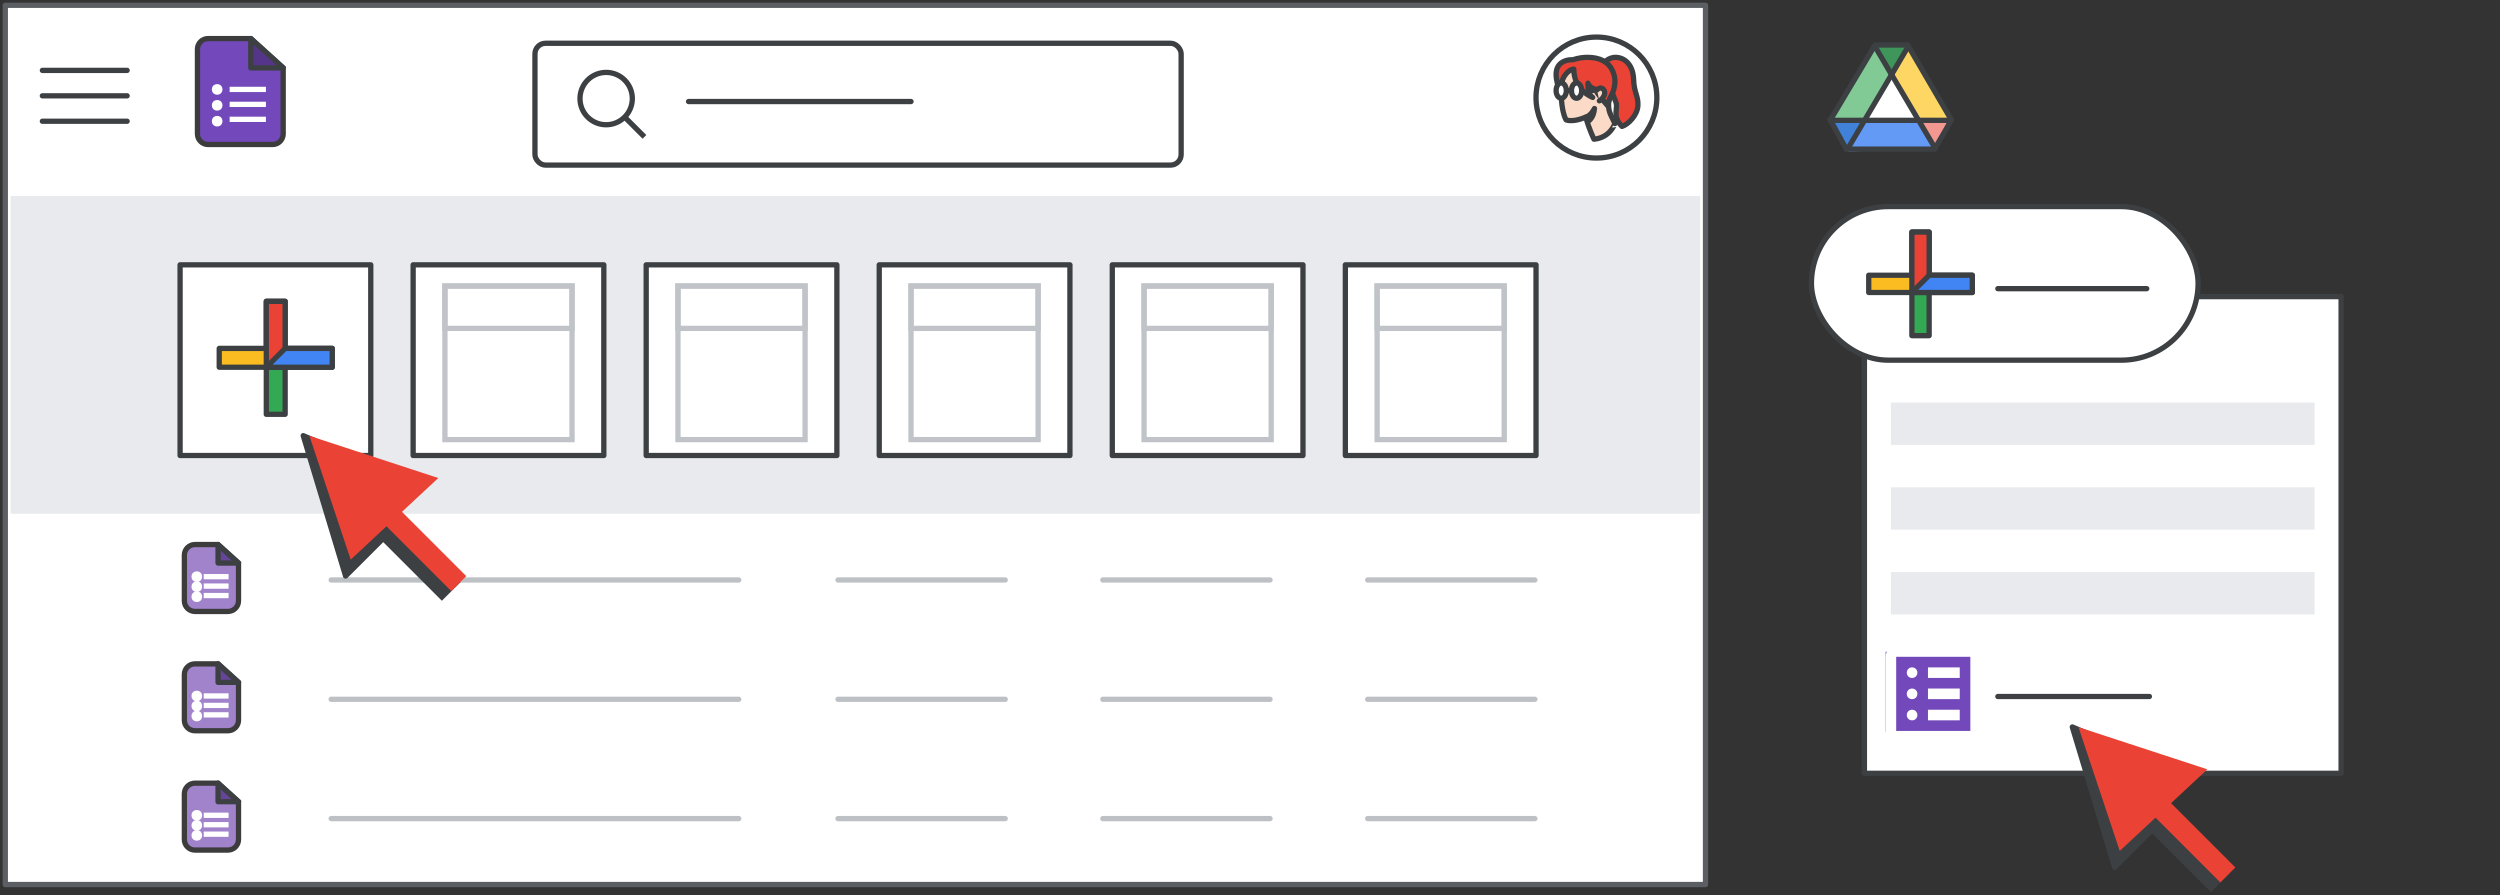 <?xml version="1.0" encoding="UTF-8"?>
<svg width="472px" height="169px" viewBox="0 0 472 169" version="1.1" xmlns="http://www.w3.org/2000/svg" xmlns:xlink="http://www.w3.org/1999/xlink" jetway-hooks="{}">
    <rect x="0" y="0" width="472" height="169" fill="#333333" stroke="none"/>
    <title>forms-create-new</title>
    <g jetway-hook-id="19327458-450F-448D-BC5D-A8A6871CFD62" id="forms-create-new" stroke="none" stroke-width="1" fill="none" fill-rule="evenodd">
        <g jetway-hook-id="B4E08985-BAA7-4ECE-B3F6-D28ACFC2D3B4" id="Group" transform="translate(1, 1)" fill="#FFFFFF" stroke="#5B5F64" stroke-linejoin="round">
            <g jetway-hook-id="A83A80B8-CDC8-4E1F-97CE-202F7C0EF784" id="border-copy">
                <rect jetway-hook-id="63BB8A69-4D2F-47E8-A388-67440E4DEF61" x="0" y="0" width="321" height="166"></rect>
            </g>
        </g>
        <g jetway-hook-id="272A6394-B09E-4718-AA3D-BD214E00D73B" id="Group" transform="translate(36, 6)">
            <g jetway-hook-id="479959D6-808E-4E59-BA66-89CC3E7AEB98">
                <path d="M3.277,1.283 L11.354,1.283 L11.354,1.283 L17.467,6.816 L17.467,19.283 C17.467,20.387 16.572,21.283 15.467,21.283 L3.277,21.283 C2.172,21.283 1.277,20.387 1.277,19.283 L1.277,3.283 C1.277,2.178 2.172,1.283 3.277,1.283 Z" jetway-hook-id="495FBEF5-5AED-4234-8EDE-69797A94461B" id="Rectangle" stroke="#3C3C3C" fill="#7248BA"></path>
                <polygon jetway-hook-id="BBCAFD3A-5F6D-4953-BA9A-2683500EC957" id="Path-5" stroke="#3C4043" fill="#55358A" stroke-linejoin="round" transform="translate(14.411, 4.05) rotate(-90) translate(-14.411, -4.05) " points="11.644 7.106 17.177 0.993 11.644 0.993"></polygon>
                <line x1="7.857" y1="13.706" x2="13.706" y2="13.706" jetway-hook-id="059AF1B6-FF58-4457-B808-04D986AF2881" id="Line-11" stroke="#FFFFFF" stroke-linecap="square"></line>
                <circle jetway-hook-id="EF2964AF-8CF5-40B1-ABD8-A4313D286A7B" id="Oval" fill="#FFFFFF" cx="5" cy="10.882" r="1"></circle>
                <circle jetway-hook-id="1B6D5E5B-59B1-4148-ACF0-609BAB2E1473" id="Oval" fill="#FFFFFF" cx="5" cy="13.882" r="1"></circle>
                <circle jetway-hook-id="937D3F93-E05F-492C-B007-134ACF3EA2D0" id="Oval" fill="#FFFFFF" cx="5" cy="16.882" r="1"></circle>
                <line x1="7.857" y1="10.882" x2="13.706" y2="10.882" jetway-hook-id="2B8EF036-5827-48A2-9DE6-EECCFEF24CE6" id="Line-11" stroke="#FFFFFF" stroke-linecap="square"></line>
                <line x1="7.857" y1="16.529" x2="13.706" y2="16.529" jetway-hook-id="819B2587-6AED-4440-8BB5-70A757EF774C" id="Line-11" stroke="#FFFFFF" stroke-linecap="square"></line>
            </g>
        </g>
        <g jetway-hook-id="A31D29B0-4F48-4A69-8B35-FCFF721AA27C" id="Group-2" transform="translate(34, 102)">
            <g jetway-hook-id="39443793-E193-4F9B-A73D-344BFCA296F6" id="Group">
                <g jetway-hook-id="23D24480-CF0C-4D09-8386-AF0D51B81ECC" id="Logos/forms">
                    <path d="M2.806,0.81 L7.171,0.81 L7.171,0.81 L11.032,4.305 L11.032,11.442 C11.032,12.546 10.136,13.442 9.032,13.442 L2.806,13.442 C1.702,13.442 0.806,12.546 0.806,11.442 L0.806,2.81 C0.806,1.706 1.702,0.81 2.806,0.81 Z" jetway-hook-id="E10871A4-72CC-4743-AB1D-34DB0DB5FF58" id="Rectangle" stroke="#3C3C3C" fill="#A183CC"></path>
                    <polygon jetway-hook-id="4AECEFBE-AB86-4194-AF9E-6129732718D7" id="Path-5" stroke="#3C4043" fill-opacity="0.784" fill="#55358A" stroke-linejoin="round" transform="translate(9.101, 2.558) rotate(-90) translate(-9.101, -2.558) " points="7.354 4.488 10.849 0.627 7.354 0.627"></polygon>
                    <line x1="4.962" y1="8.656" x2="8.656" y2="8.656" jetway-hook-id="1E6E0AF3-9372-4ED6-A9FE-F366456FD0F9" id="Line-11" stroke="#FFFFFF" stroke-linecap="square"></line>
                    <circle jetway-hook-id="698127B3-2C1B-4799-A363-90581717885C" id="Oval" fill="#FFFFFF" cx="3.158" cy="6.873" r="1"></circle>
                    <circle jetway-hook-id="08A5FBEE-23C3-4E41-B966-66AE1D822F25" id="Oval" fill="#FFFFFF" cx="3.158" cy="8.768" r="1"></circle>
                    <circle jetway-hook-id="E53C0C89-F797-4766-931E-53520C4D8FC7" id="Oval" fill="#FFFFFF" cx="3.158" cy="10.663" r="1"></circle>
                    <line x1="4.962" y1="6.873" x2="8.656" y2="6.873" jetway-hook-id="9ACC3F98-4F58-4E66-88E9-E76A23229A97" id="Line-11" stroke="#FFFFFF" stroke-linecap="square"></line>
                    <line x1="4.962" y1="10.44" x2="8.656" y2="10.44" jetway-hook-id="10E18F0E-471C-4DC0-86BE-1B3B0AF7413A" id="Line-11" stroke="#FFFFFF" stroke-linecap="square"></line>
                </g>
            </g>
            <g jetway-hook-id="3E596167-3914-41DB-8B6E-A6E5EBC10AA8" id="Group" transform="translate(28, 7)" stroke="#BDC1C6" stroke-linecap="round" stroke-linejoin="round">
                <g jetway-hook-id="103768D9-364A-49AC-AB1B-F39D25D6065E" id="UI/line-light-grey">
                    <line x1="0.527" y1="0.5" x2="77.473" y2="0.5" jetway-hook-id="98DA8B2F-C7F4-4DFE-91CC-19815D2DA589" id="Line-5"></line>
                </g>
            </g>
            <g jetway-hook-id="F022335E-5815-4F88-89B2-4F3A4591C86C" id="Group" transform="translate(124, 7)" stroke="#BDC1C6" stroke-linecap="round" stroke-linejoin="round">
                <g jetway-hook-id="1FDA7DC3-1147-4E09-982F-01FB14A0D564" id="UI/line-light-grey">
                    <line x1="0.216" y1="0.5" x2="31.784" y2="0.5" jetway-hook-id="98DA8B2F-C7F4-4DFE-91CC-19815D2DA589" id="Line-5"></line>
                </g>
            </g>
            <g jetway-hook-id="690E4A0D-D21E-4C60-B1F2-F2BA26D88E43" id="Group" transform="translate(174, 7)" stroke="#BDC1C6" stroke-linecap="round" stroke-linejoin="round">
                <g jetway-hook-id="1FDA7DC3-1147-4E09-982F-01FB14A0D564" id="UI/line-light-grey">
                    <line x1="0.216" y1="0.5" x2="31.784" y2="0.5" jetway-hook-id="98DA8B2F-C7F4-4DFE-91CC-19815D2DA589" id="Line-5"></line>
                </g>
            </g>
            <g jetway-hook-id="A002BCBD-52A5-46AF-99BA-716E23C29E81" id="Group" transform="translate(224, 7)" stroke="#BDC1C6" stroke-linecap="round" stroke-linejoin="round">
                <g jetway-hook-id="1FDA7DC3-1147-4E09-982F-01FB14A0D564" id="UI/line-light-grey">
                    <line x1="0.216" y1="0.5" x2="31.784" y2="0.5" jetway-hook-id="98DA8B2F-C7F4-4DFE-91CC-19815D2DA589" id="Line-5"></line>
                </g>
            </g>
        </g>
        <g jetway-hook-id="38047FD2-1949-4FE2-B926-30CA5AC280A6" id="Group-2" transform="translate(34, 124.526)">
            <g jetway-hook-id="1EF4B1DC-394B-4B39-89F0-00E8306FD62A" id="Group">
                <g jetway-hook-id="23D24480-CF0C-4D09-8386-AF0D51B81ECC" id="Logos/forms">
                    <path d="M2.806,0.81 L7.171,0.81 L7.171,0.81 L11.032,4.305 L11.032,11.442 C11.032,12.546 10.136,13.442 9.032,13.442 L2.806,13.442 C1.702,13.442 0.806,12.546 0.806,11.442 L0.806,2.81 C0.806,1.706 1.702,0.81 2.806,0.81 Z" jetway-hook-id="E10871A4-72CC-4743-AB1D-34DB0DB5FF58" id="Rectangle" stroke="#3C3C3C" fill="#A183CC"></path>
                    <polygon jetway-hook-id="4AECEFBE-AB86-4194-AF9E-6129732718D7" id="Path-5" stroke="#3C4043" fill-opacity="0.784" fill="#55358A" stroke-linejoin="round" transform="translate(9.101, 2.558) rotate(-90) translate(-9.101, -2.558) " points="7.354 4.488 10.849 0.627 7.354 0.627"></polygon>
                    <line x1="4.962" y1="8.656" x2="8.656" y2="8.656" jetway-hook-id="1E6E0AF3-9372-4ED6-A9FE-F366456FD0F9" id="Line-11" stroke="#FFFFFF" stroke-linecap="square"></line>
                    <circle jetway-hook-id="698127B3-2C1B-4799-A363-90581717885C" id="Oval" fill="#FFFFFF" cx="3.158" cy="6.873" r="1"></circle>
                    <circle jetway-hook-id="08A5FBEE-23C3-4E41-B966-66AE1D822F25" id="Oval" fill="#FFFFFF" cx="3.158" cy="8.768" r="1"></circle>
                    <circle jetway-hook-id="E53C0C89-F797-4766-931E-53520C4D8FC7" id="Oval" fill="#FFFFFF" cx="3.158" cy="10.663" r="1"></circle>
                    <line x1="4.962" y1="6.873" x2="8.656" y2="6.873" jetway-hook-id="9ACC3F98-4F58-4E66-88E9-E76A23229A97" id="Line-11" stroke="#FFFFFF" stroke-linecap="square"></line>
                    <line x1="4.962" y1="10.44" x2="8.656" y2="10.44" jetway-hook-id="10E18F0E-471C-4DC0-86BE-1B3B0AF7413A" id="Line-11" stroke="#FFFFFF" stroke-linecap="square"></line>
                </g>
            </g>
            <g jetway-hook-id="AAD7280F-99B2-40F6-B70B-C770E3B33393" id="Group" transform="translate(28, 7)" stroke="#BDC1C6" stroke-linecap="round" stroke-linejoin="round">
                <g jetway-hook-id="103768D9-364A-49AC-AB1B-F39D25D6065E" id="UI/line-light-grey">
                    <line x1="0.527" y1="0.5" x2="77.473" y2="0.5" jetway-hook-id="98DA8B2F-C7F4-4DFE-91CC-19815D2DA589" id="Line-5"></line>
                </g>
            </g>
            <g jetway-hook-id="DA9E2782-12CD-489F-A4C1-51FA3C282551" id="Group" transform="translate(124, 7)" stroke="#BDC1C6" stroke-linecap="round" stroke-linejoin="round">
                <g jetway-hook-id="1FDA7DC3-1147-4E09-982F-01FB14A0D564" id="UI/line-light-grey">
                    <line x1="0.216" y1="0.5" x2="31.784" y2="0.5" jetway-hook-id="98DA8B2F-C7F4-4DFE-91CC-19815D2DA589" id="Line-5"></line>
                </g>
            </g>
            <g jetway-hook-id="3BC200F6-21F9-4AC9-86E5-848752FBD8E1" id="Group" transform="translate(174, 7)" stroke="#BDC1C6" stroke-linecap="round" stroke-linejoin="round">
                <g jetway-hook-id="1FDA7DC3-1147-4E09-982F-01FB14A0D564" id="UI/line-light-grey">
                    <line x1="0.216" y1="0.5" x2="31.784" y2="0.5" jetway-hook-id="98DA8B2F-C7F4-4DFE-91CC-19815D2DA589" id="Line-5"></line>
                </g>
            </g>
            <g jetway-hook-id="D2672FDD-2911-44FA-B78C-641CC6F8BC27" id="Group" transform="translate(224, 7)" stroke="#BDC1C6" stroke-linecap="round" stroke-linejoin="round">
                <g jetway-hook-id="1FDA7DC3-1147-4E09-982F-01FB14A0D564" id="UI/line-light-grey">
                    <line x1="0.216" y1="0.5" x2="31.784" y2="0.5" jetway-hook-id="98DA8B2F-C7F4-4DFE-91CC-19815D2DA589" id="Line-5"></line>
                </g>
            </g>
        </g>
        <g jetway-hook-id="2F0529E5-25D4-4CE6-BFCD-FD891950C4CA" id="Group-2" transform="translate(34, 147.053)">
            <g jetway-hook-id="146D56E1-6AC1-4DB1-91FC-15F45B773567" id="Group">
                <g jetway-hook-id="23D24480-CF0C-4D09-8386-AF0D51B81ECC" id="Logos/forms">
                    <path d="M2.806,0.81 L7.171,0.81 L7.171,0.81 L11.032,4.305 L11.032,11.442 C11.032,12.546 10.136,13.442 9.032,13.442 L2.806,13.442 C1.702,13.442 0.806,12.546 0.806,11.442 L0.806,2.81 C0.806,1.706 1.702,0.81 2.806,0.81 Z" jetway-hook-id="E10871A4-72CC-4743-AB1D-34DB0DB5FF58" id="Rectangle" stroke="#3C3C3C" fill="#A183CC"></path>
                    <polygon jetway-hook-id="4AECEFBE-AB86-4194-AF9E-6129732718D7" id="Path-5" stroke="#3C4043" fill-opacity="0.784" fill="#55358A" stroke-linejoin="round" transform="translate(9.101, 2.558) rotate(-90) translate(-9.101, -2.558) " points="7.354 4.488 10.849 0.627 7.354 0.627"></polygon>
                    <line x1="4.962" y1="8.656" x2="8.656" y2="8.656" jetway-hook-id="1E6E0AF3-9372-4ED6-A9FE-F366456FD0F9" id="Line-11" stroke="#FFFFFF" stroke-linecap="square"></line>
                    <circle jetway-hook-id="698127B3-2C1B-4799-A363-90581717885C" id="Oval" fill="#FFFFFF" cx="3.158" cy="6.873" r="1"></circle>
                    <circle jetway-hook-id="08A5FBEE-23C3-4E41-B966-66AE1D822F25" id="Oval" fill="#FFFFFF" cx="3.158" cy="8.768" r="1"></circle>
                    <circle jetway-hook-id="E53C0C89-F797-4766-931E-53520C4D8FC7" id="Oval" fill="#FFFFFF" cx="3.158" cy="10.663" r="1"></circle>
                    <line x1="4.962" y1="6.873" x2="8.656" y2="6.873" jetway-hook-id="9ACC3F98-4F58-4E66-88E9-E76A23229A97" id="Line-11" stroke="#FFFFFF" stroke-linecap="square"></line>
                    <line x1="4.962" y1="10.44" x2="8.656" y2="10.44" jetway-hook-id="10E18F0E-471C-4DC0-86BE-1B3B0AF7413A" id="Line-11" stroke="#FFFFFF" stroke-linecap="square"></line>
                </g>
            </g>
            <g jetway-hook-id="64213C15-0681-4DEF-83B3-8873A3F024FB" id="Group" transform="translate(28, 7)" stroke="#BDC1C6" stroke-linecap="round" stroke-linejoin="round">
                <g jetway-hook-id="103768D9-364A-49AC-AB1B-F39D25D6065E" id="UI/line-light-grey">
                    <line x1="0.527" y1="0.5" x2="77.473" y2="0.5" jetway-hook-id="98DA8B2F-C7F4-4DFE-91CC-19815D2DA589" id="Line-5"></line>
                </g>
            </g>
            <g jetway-hook-id="F25997F5-9766-41C6-99B9-D73464B1023A" id="Group" transform="translate(124, 7)" stroke="#BDC1C6" stroke-linecap="round" stroke-linejoin="round">
                <g jetway-hook-id="1FDA7DC3-1147-4E09-982F-01FB14A0D564" id="UI/line-light-grey">
                    <line x1="0.216" y1="0.5" x2="31.784" y2="0.5" jetway-hook-id="98DA8B2F-C7F4-4DFE-91CC-19815D2DA589" id="Line-5"></line>
                </g>
            </g>
            <g jetway-hook-id="16D2653B-51CD-44F0-BCD6-BF3183DFC227" id="Group" transform="translate(174, 7)" stroke="#BDC1C6" stroke-linecap="round" stroke-linejoin="round">
                <g jetway-hook-id="1FDA7DC3-1147-4E09-982F-01FB14A0D564" id="UI/line-light-grey">
                    <line x1="0.216" y1="0.5" x2="31.784" y2="0.5" jetway-hook-id="98DA8B2F-C7F4-4DFE-91CC-19815D2DA589" id="Line-5"></line>
                </g>
            </g>
            <g jetway-hook-id="9777C501-B254-45C6-AC02-563D4BF1E837" id="Group" transform="translate(224, 7)" stroke="#BDC1C6" stroke-linecap="round" stroke-linejoin="round">
                <g jetway-hook-id="1FDA7DC3-1147-4E09-982F-01FB14A0D564" id="UI/line-light-grey">
                    <line x1="0.216" y1="0.5" x2="31.784" y2="0.5" jetway-hook-id="98DA8B2F-C7F4-4DFE-91CC-19815D2DA589" id="Line-5"></line>
                </g>
            </g>
        </g>
        <g jetway-hook-id="F7DC6305-F8A7-47C2-9FA5-6BE4F212E88E" id="Group" transform="translate(290, 7)">
            <g jetway-hook-id="77C20BA1-F478-45FF-A241-5B5FAA7A2405" id="People/profile8" transform="translate(11.406, 11.419) scale(-1, 1) translate(-11.406, -11.419) ">
                <g jetway-hook-id="75E754C3-B0C1-4FA7-A1BC-788D90CA233B" id="Group-22-Copy-7" transform="translate(-0, -0)" fill="#FFFFFF" stroke="#3C4043">
                    <ellipse jetway-hook-id="54EE8DE9-7AEB-453E-B6BC-57288C4057DD" id="Oval" cx="11.406" cy="11.419" rx="11.406" ry="11.419"></ellipse>
                </g>
                <g jetway-hook-id="FC2CC871-CA6B-446A-AFFF-757FBB433F02" id="Group-33" transform="translate(3.567, 3.828)">
                    <path d="M6.515,1.245 C6.515,1.245 5.725,-0.112 4.023,0.008 C2.321,0.127 0.903,1.604 0.822,4.158 C0.741,6.712 -0.11,7.331 0.012,9.147 C0.133,10.962 1.855,12.679 3.01,13.038 C3.01,13.038 3.557,12.499 3.8,12 C4.145,11.282 4.226,10.863 4.064,9.466 C3.962,8.528 4.286,8.329 4.833,6.732 C5.38,5.136 7.467,3.36 6.515,1.245" jetway-hook-id="1E268224-C0E9-419A-BA10-6F95B7D9BE43" id="Fill-1" fill="#EA4335"></path>
                    <path d="M6.515,1.245 C6.515,1.245 5.725,-0.112 4.023,0.008 C2.321,0.127 0.903,1.604 0.822,4.158 C0.741,6.712 -0.11,7.331 0.012,9.147 C0.133,10.962 1.855,12.679 3.01,13.038 C3.01,13.038 3.557,12.499 3.8,12 C4.145,11.282 4.226,10.863 4.064,9.466 C3.962,8.528 4.286,8.329 4.833,6.732 C5.38,5.136 7.467,3.36 6.515,1.245 Z" jetway-hook-id="1CAB224F-B60D-4EAF-81C5-9423740A173D" id="Stroke-3" stroke="#3D4043" stroke-linecap="round" stroke-linejoin="round"></path>
                    <path d="M8.303,15.452 C8.303,15.452 9.338,13.316 9.845,11.262 C9.845,11.262 12.016,12.32 13.558,11.811 C13.558,11.811 14.228,10.876 14.451,7.926 C14.573,6.441 14.37,4.184 13.964,2.8 C13.518,1.234 11.996,0.176 9.5,0.563 C6.111,1.071 4.549,2.943 5.178,6.177 C5.908,10.021 5.523,10.021 4.346,12.503 C4.366,12.483 5.198,15.167 8.303,15.452" jetway-hook-id="06D41CAE-9D0C-404E-A887-1C8DE208EE53" id="Fill-5" fill="#FBDBC7"></path>
                    <path d="M8.303,15.452 C8.303,15.452 9.338,13.316 9.845,11.262 C9.845,11.262 12.016,12.32 13.558,11.811 C13.558,11.811 14.228,10.876 14.451,7.926 C14.573,6.441 14.37,4.184 13.964,2.8 C13.518,1.234 11.996,0.176 9.5,0.563 C6.111,1.071 4.549,2.943 5.178,6.177 C5.908,10.021 5.523,10.021 4.346,12.503 C4.366,12.483 5.198,15.167 8.303,15.452 Z" jetway-hook-id="C7E9A659-9376-4F68-944B-CC68DF504494" id="Stroke-7" stroke="#3D4043" stroke-linecap="round" stroke-linejoin="round"></path>
                    <path d="M9.431,12.072 C9.431,12.072 8.366,11.57 8.209,9.658 C8.209,9.658 8.733,10.797 9.658,11.222 C9.658,11.222 9.605,11.435 9.57,11.608 C9.501,11.821 9.431,12.072 9.431,12.072" jetway-hook-id="8539491B-97E2-4B2D-AFCB-6D8EF3F58908" id="Fill-9" fill="#3C4043"></path>
                    <path d="M9.431,12.072 C9.431,12.072 8.366,11.57 8.209,9.658 C8.209,9.658 8.733,10.797 9.658,11.222 C9.658,11.222 9.605,11.435 9.57,11.608 C9.501,11.821 9.431,12.072 9.431,12.072 Z" jetway-hook-id="A063311D-25A7-49FA-89EE-315C8FA4F8D8" id="Stroke-11" stroke="#3C4043" stroke-linecap="round" stroke-linejoin="round"></path>
                    <line x1="10.623" y1="6.389" x2="7.726" y2="6.166" jetway-hook-id="1D44F668-1E41-4C56-B5E5-38E0976F2783" id="Stroke-13" stroke="#3C4043" stroke-linecap="round" stroke-linejoin="round"></line>
                    <path d="M5.692,9.175 C5.692,9.175 7.665,6.957 8.087,6.009 C8.087,6.009 9.134,5.767 9.436,4.88 C9.436,4.88 9.577,6.876 8.55,7.562 C8.55,7.562 12.133,6.231 12.113,2.218 C12.113,2.218 12.536,2.238 12.959,2.541 C13.884,3.186 14.83,4.779 14.569,6.735 C14.569,6.735 16.098,3.529 15.132,1.794 C14.247,0.242 12.254,0.464 12.254,0.464 C12.254,0.464 11.207,0 9.516,0 C7.202,0 5.612,0.847 4.847,2.42 C4.082,3.993 4.364,5.283 4.585,6.15 C4.807,7.017 5.712,8.207 5.692,9.175" jetway-hook-id="9FB0D8D8-DDC5-4AED-AC7E-059BA4CF7742" id="Fill-15" fill="#EA4335"></path>
                    <path d="M5.692,9.175 C5.692,9.175 7.665,6.957 8.087,6.009 C8.087,6.009 9.134,5.767 9.436,4.88 C9.436,4.88 9.577,6.876 8.55,7.562 C8.55,7.562 12.133,6.231 12.113,2.218 C12.113,2.218 12.536,2.238 12.959,2.541 C13.884,3.186 14.83,4.779 14.569,6.735 C14.569,6.735 16.098,3.529 15.132,1.794 C14.247,0.242 12.254,0.464 12.254,0.464 C12.254,0.464 11.207,0 9.516,0 C7.202,0 5.612,0.847 4.847,2.42 C4.082,3.993 4.364,5.283 4.585,6.15 C4.807,7.017 5.712,8.207 5.692,9.175 Z" jetway-hook-id="0D89B167-0F2D-4116-B639-6AC8DF18A31D" id="Stroke-17" stroke="#3D4043" stroke-linecap="round" stroke-linejoin="round"></path>
                    <path d="M11.589,7.726 C12.123,7.726 12.555,7.078 12.555,6.278 C12.555,5.477 12.123,4.829 11.589,4.829 C11.056,4.829 10.623,5.477 10.623,6.278 C10.623,7.078 11.056,7.726 11.589,7.726" jetway-hook-id="DC3FAB65-63B6-4D73-9819-1D7A931B4789" id="Fill-19" fill="#FFFFFF"></path>
                    <path d="M11.589,7.726 C12.123,7.726 12.555,7.078 12.555,6.278 C12.555,5.477 12.123,4.829 11.589,4.829 C11.056,4.829 10.623,5.477 10.623,6.278 C10.623,7.078 11.056,7.726 11.589,7.726 Z" jetway-hook-id="CD1E424E-D8BD-4079-9B9C-387C89805954" id="Stroke-21" stroke="#3C4043" stroke-linecap="round"></path>
                    <path d="M14.487,7.726 C15.02,7.726 15.452,7.078 15.452,6.278 C15.452,5.477 15.02,4.829 14.487,4.829 C13.953,4.829 13.521,5.477 13.521,6.278 C13.521,7.078 13.953,7.726 14.487,7.726" jetway-hook-id="959699C3-8D50-42B2-83BD-B2A77EE2F2B2" id="Fill-23" fill="#FFFFFF"></path>
                    <path d="M14.487,7.726 C15.02,7.726 15.452,7.078 15.452,6.278 C15.452,5.477 15.02,4.829 14.487,4.829 C13.953,4.829 13.521,5.477 13.521,6.278 C13.521,7.078 13.953,7.726 14.487,7.726 Z" jetway-hook-id="AE98F2B0-512B-499D-B759-150473F0AABD" id="Stroke-25" stroke="#3C4043" stroke-linecap="round"></path>
                    <line x1="13.038" y1="6.277" x2="12.555" y2="6.277" jetway-hook-id="9D4F65AB-0C3C-4A39-B876-1EC82A0F475D" id="Stroke-27" stroke="#3C4043" stroke-linecap="round" stroke-linejoin="round"></line>
                    <g jetway-hook-id="F3F52FB6-FEEA-4B77-96E1-679D71011DBE" id="Group-32" transform="translate(6.277, 5.795)">
                        <path d="M1.449,0.342 C1.449,0.342 1.135,-0.056 0.695,0.007 C0.255,0.069 -0.038,0.509 0.004,0.991 C0.025,1.472 0.486,2.142 1.009,2.414" jetway-hook-id="E435A782-0C3B-4C4F-834B-2A9332168E81" id="Fill-29" fill="#FBDBC7"></path>
                        <path d="M1.449,0.342 C1.449,0.342 1.135,-0.056 0.695,0.007 C0.255,0.069 -0.038,0.509 0.004,0.991 C0.025,1.472 0.486,2.142 1.009,2.414" jetway-hook-id="322047A8-09A9-4E54-B9DD-E5091EF0FDF4" id="Stroke-31" stroke="#3D4043" stroke-linecap="round" stroke-linejoin="round"></path>
                    </g>
                </g>
            </g>
        </g>
        <g jetway-hook-id="05A6829F-6029-41C2-A61A-C4ACB92C6FD8" id="Group" transform="translate(8, 12.79)" stroke="#3C4043" stroke-linecap="round" stroke-linejoin="round">
            <g jetway-hook-id="E4B83E1B-08FF-4400-B95C-6C1FCBD841BC" id="UI/menu">
                <line x1="1.73472348e-16" y1="0.5" x2="16" y2="0.5" jetway-hook-id="D941E01F-1A77-4E81-944D-F6D4A587C1F3" id="Line"></line>
                <line x1="1.73472348e-16" y1="5.3" x2="16" y2="5.3" jetway-hook-id="9AD241CB-3D85-4BC8-8CE3-C21BEDD5272E" id="Line"></line>
                <line x1="1.73472348e-16" y1="10.1" x2="16" y2="10.1" jetway-hook-id="1A76FE7E-DCB2-40AA-B9FB-93D7662636A2" id="Line"></line>
            </g>
        </g>
        <g jetway-hook-id="CAFACA6F-D977-49F2-9F05-E75B35674E08" id="Group" transform="translate(100.5, 7.67)" stroke="#3C4043">
            <g jetway-hook-id="953AEF21-2CAA-47FB-B2D6-1C6C938145F9">
                <rect jetway-hook-id="D28FE927-0520-42C1-838D-E3D4D80995A5" id="Rectangle" fill="#FFFFFF" x="0.5" y="0.5" width="122" height="23" rx="2"></rect>
                <line x1="29.5" y1="11.5" x2="71.5" y2="11.5" jetway-hook-id="FE0AB0FF-0E72-4143-A1B8-996AF63C5493" id="Line-2" stroke-linecap="round" stroke-linejoin="round"></line>
                <g jetway-hook-id="A5551773-0348-4CB6-A7FE-E9C62A2DB250" transform="translate(9, 6)">
                    <circle jetway-hook-id="0E3450BF-11A7-43E5-AD4F-EF7518C31EFF" id="Oval" cx="4.941" cy="4.941" r="4.941"></circle>
                    <line x1="8.824" y1="8.824" x2="11.818" y2="11.818" jetway-hook-id="76875460-6FB5-41FB-B944-3C1CBFEDF48D" id="Line-6" stroke-linecap="square"></line>
                </g>
            </g>
        </g>
        <rect jetway-hook-id="89125575-7943-4D78-995C-B82280CA8987" id="Rectangle" fill="#E8EAED" x="2" y="37" width="319" height="60"></rect>
        <g jetway-hook-id="40E74419-21C9-4DC3-8281-361B78439CD3" id="Group" transform="translate(34, 50)" fill="#FFFFFF" stroke="#3C4043" stroke-linejoin="round">
            <g jetway-hook-id="BAD22220-3612-441D-8CEA-BAF21C7BEA29" id="UI/overlay">
                <rect jetway-hook-id="389C1EF4-F34D-43A1-8C6F-9E095FD113BD" id="Rectangle" x="0" y="0" width="36" height="36"></rect>
            </g>
        </g>
        <g jetway-hook-id="35EDD6A9-909C-45CB-8A9A-8B569ADF2E72" id="UI/overlay" transform="translate(78, 50)" fill="#FFFFFF" stroke="#3C4043" stroke-linejoin="round">
            <rect jetway-hook-id="B408AB75-D60F-4F81-9DDC-D36B3BA15D5C" id="Rectangle" x="0" y="0" width="36" height="36"></rect>
        </g>
        <g jetway-hook-id="46B5D036-B0C8-4E2A-98E9-D554F1C0F13B" id="UI/overlay" transform="translate(122, 50)" fill="#FFFFFF" stroke="#3C4043" stroke-linejoin="round">
            <rect jetway-hook-id="04380679-6B35-4486-812E-EF03DCAD28CE" id="Rectangle" x="0" y="0" width="36" height="36"></rect>
        </g>
        <g jetway-hook-id="790C15D2-FAB6-40D9-8730-F622ECF74E2D" id="UI/overlay" transform="translate(166, 50)" fill="#FFFFFF" stroke="#3C4043" stroke-linejoin="round">
            <rect jetway-hook-id="A364D31C-1164-47F7-8F06-DD2340CEDF4E" id="Rectangle" x="0" y="0" width="36" height="36"></rect>
        </g>
        <g jetway-hook-id="BC6D89A9-AB19-4086-8C8C-7289AEAB0722" id="UI/overlay" transform="translate(210, 50)" fill="#FFFFFF" stroke="#3C4043" stroke-linejoin="round">
            <rect jetway-hook-id="69E02DFD-622A-4C5D-9FC7-982EBE25E5C2" id="Rectangle" x="0" y="0" width="36" height="36"></rect>
        </g>
        <g jetway-hook-id="31CA6D96-B334-4AE1-B89A-65265A5E4A10" id="UI/overlay" transform="translate(254, 50)" fill="#FFFFFF" stroke="#3C4043" stroke-linejoin="round">
            <rect jetway-hook-id="C3BAB583-DE3C-4176-A7C6-57C622C4B499" id="Rectangle" x="0" y="0" width="36" height="36"></rect>
        </g>
        <g jetway-hook-id="8C68175E-34FF-4D05-9778-4D1533A3AE3F" id="Group" transform="translate(40.5, 56)" stroke="#3C4043" stroke-linejoin="round">
            <g jetway-hook-id="3F0F4859-08DD-4C56-B289-9D20C742ED9E" id="UI/add">
                <g jetway-hook-id="0B2052F3-3C52-4756-8822-CF73727F65CF" id="Group" transform="translate(0.889, 0.889)">
                    <g jetway-hook-id="4FD02A50-C2AE-415F-AF53-0DA75D5F0E70" id="Rectangle-2" transform="translate(8.889, 0)" fill="#34A953">
                        <rect jetway-hook-id="DA5F6EB9-7E73-4212-AFA5-89FF73624A72" id="Rectangle" x="0" y="0" width="3.556" height="21.333"></rect>
                    </g>
                    <polygon jetway-hook-id="DCECDCAA-0B53-4B20-8DBE-AA8713BDE5B7" id="Rectangle" fill="#FBBC22" transform="translate(10.667, 10.667) rotate(90) translate(-10.667, -10.667) " points="8.889 1.77635684e-15 12.444 1.77635684e-15 12.444 21.333 8.889 21.333"></polygon>
                    <polygon jetway-hook-id="C3F6A655-FC83-49B6-9A1F-2CE6E938510B" id="Rectangle" fill="#EA4336" points="8.889 0 12.444 0 12.444 10.667 8.889 12.444"></polygon>
                    <polygon jetway-hook-id="9D7429F6-7F20-433E-8C0B-5A09225D2725" id="Rectangle" fill="#4185F4" transform="translate(15.111, 10.667) rotate(90) translate(-15.111, -10.667) " points="13.333 4.444 16.889 4.444 16.889 16.889 13.333 13.333"></polygon>
                </g>
            </g>
        </g>
        <g jetway-hook-id="58835E9A-ED48-4DDA-B685-56A9D903411F" id="Group-3" transform="translate(84, 54)" stroke="#C0C4C8">
            <rect jetway-hook-id="457D95A4-B3C0-441F-A5F0-E4C14AEFD6F4" id="Rectangle" fill="#FFFFFF" x="0" y="0" width="24" height="29"></rect>
            <rect jetway-hook-id="27328AA0-75AE-43AE-9FB8-30A222A8F761" id="Rectangle" x="0" y="0" width="24" height="8"></rect>
            <g jetway-hook-id="20E0196C-A45E-416B-880A-83603D9831F6" id="Group-4" transform="translate(44, 0)">
                <rect jetway-hook-id="F6C075FB-7037-4932-A226-822353F2D202" id="Rectangle" fill="#FFFFFF" x="0" y="0" width="24" height="29"></rect>
                <rect jetway-hook-id="CB2B83CB-0D81-4A65-BFCE-ED6741B606FA" id="Rectangle" x="0" y="0" width="24" height="8"></rect>
            </g>
            <g jetway-hook-id="5AEBE564-1962-4A75-81A6-09FBE831CFB9" id="Group-4" transform="translate(88, 0)">
                <rect jetway-hook-id="D43EEFC9-7996-4638-B359-BEEF38E5ECE5" id="Rectangle" fill="#FFFFFF" x="0" y="0" width="24" height="29"></rect>
                <rect jetway-hook-id="4D7AF6F1-53F5-4261-A4CB-DCA3B6F8A259" id="Rectangle" x="0" y="0" width="24" height="8"></rect>
            </g>
            <g jetway-hook-id="A90FC554-1157-4B5D-BAA8-67CCEC4584C4" id="Group-4" transform="translate(132, 0)">
                <rect jetway-hook-id="FBACC522-C090-40EC-AFB8-41E584C5346D" id="Rectangle" fill="#FFFFFF" x="0" y="0" width="24" height="29"></rect>
                <rect jetway-hook-id="3CAC2B45-3132-4AC3-811B-4AC7FC2A9071" id="Rectangle" x="0" y="0" width="24" height="8"></rect>
            </g>
            <g jetway-hook-id="50D08C8C-D245-48A8-8890-8755E2A7DDE7" id="Group-4" transform="translate(176, 0)">
                <rect jetway-hook-id="F85CF154-1405-4BA6-89ED-B1C9237B845E" id="Rectangle" fill="#FFFFFF" x="0" y="0" width="24" height="29"></rect>
                <rect jetway-hook-id="FAA2CB41-BB98-4A5F-A0A2-9E36035EE2D1" id="Rectangle" x="0" y="0" width="24" height="8"></rect>
            </g>
        </g>
        <g jetway-hook-id="10C9466C-24B1-44EA-8F6A-9D818448F0AC" id="Group" transform="translate(48, 73.5)" fill-rule="nonzero">
            <g jetway-hook-id="73F739C4-09D8-4024-8B93-7A4566558DFF" id="Group-5-2">
                <g jetway-hook-id="0A4CEAB7-A3B2-4DCD-A1FD-52A69E1356DB">
                    <g jetway-hook-id="02F2BA55-AD10-42E0-86F5-C004E9F82B6C" id="Group-5" transform="translate(0, -0)">
                        <g jetway-hook-id="4FF96D67-2B8F-4C32-B600-88E22D7976D7" id="Group" transform="translate(23.337, 23.337) rotate(-45) translate(-23.337, -23.337) translate(10.609, 3.061)">
                            <polygon jetway-hook-id="ECF53872-5145-44E8-82EF-3A16A75D6FF5" id="Triangle" stroke="#3C4043" fill="#3C4043" stroke-linejoin="round" points="13.081 0 21.567 21.213 16.263 16.617 12.728 24.395 -2.27373675e-13 24.395"></polygon>
                            <g jetway-hook-id="FBCA8A47-6F66-4675-8017-9B19896EFD54" id="Group-2" transform="translate(9.546, 21.838)">
                                <polygon jetway-hook-id="F441E4A3-143B-44EF-A2B4-132D9B0659BE" id="Rectangle" fill="#3C4043" points="2.48474713e-11 1.892 4.454 1.799 5 18.714 -1.33582034e-12 18.714"></polygon>
                                <rect jetway-hook-id="0838213C-FD40-48FE-A8A8-231AB0C91EF4" id="Rectangle" fill="#EA4336" x="2.546" y="2.74499164e-13" width="4" height="18.686"></rect>
                            </g>
                            <polygon jetway-hook-id="7E4F73A6-F2D5-4B10-B73F-5038B1716F64" id="Triangle" fill="#EA4336" points="13.883 0.849 25.456 23.688 2.864 22.887"></polygon>
                        </g>
                    </g>
                </g>
            </g>
        </g>
        <g jetway-hook-id="E3CAB6B1-E0BD-43B4-A8F3-EA2C54678DA4" id="Group" transform="translate(345, 8)">
            <g jetway-hook-id="AA5CBF41-F147-4250-8C1E-7AE367BD0FFF" id="Group-44">
                <g jetway-hook-id="8C90D026-3C67-461F-88E8-F43D6ED5B15F">
                    <g jetway-hook-id="90BAC48F-922D-4156-9721-7193880A5F2B" id="Group-6" transform="translate(0, -0)">
                        <g jetway-hook-id="76431CBF-664F-4942-9432-23E04A9F2B95" id="Group-5" transform="translate(0.857, 0.75)">
                            <polygon jetway-hook-id="C04CD9C5-19C3-42B8-882B-1D70DDE81EDC" id="Triangle-Copy" fill="#4081DA" transform="translate(3.214, 16.741) scale(1, -1) translate(-3.214, -16.741) " points="3.214 13.582 6.429 19.899 0 19.899"></polygon>
                            <polygon jetway-hook-id="4AFD2726-3211-4999-901F-71725713AB6E" id="Triangle-Copy" fill="#F29891" transform="translate(19.198, 16.54) scale(-1, -1) translate(-19.198, -16.54) " points="18.981 13.969 21.988 18.956 16.409 19.112"></polygon>
                            <polygon jetway-hook-id="D7743CC8-255C-4714-BACF-12621219DCAE" id="Path-15" fill="#FDD663" points="14.786 0 11.571 5.686 16.493 13.898 22.928 13.821"></polygon>
                            <polygon jetway-hook-id="28E7D2FB-1A58-446C-8D83-72D40E5CE673" id="Path-15" fill="#629AF6" transform="translate(11.705, 18.129) rotate(-240) translate(-11.705, -18.129) " points="8.7 10.96 5.885 16.058 11.22 25.299 17.525 24.67"></polygon>
                            <polygon jetway-hook-id="B4F44979-F534-402F-854E-6B6ABA5A1567" id="Path-15" fill="#81C995" transform="translate(5.678, 6.949) scale(-1, 1) translate(-5.678, -6.949) " points="3.214 0 2.92266211e-13 5.686 4.922 13.898 11.356 13.821"></polygon>
                            <polygon jetway-hook-id="DC67E434-AD27-463F-8230-4DB264BBEBD1" id="Triangle" fill="#3F965A" transform="translate(11.25, 3.159) scale(1, -1) translate(-11.25, -3.159) " points="11.231 0 14.786 6.317 7.714 6.317"></polygon>
                            <polygon jetway-hook-id="9DC61A42-BE28-40BD-BEDB-CC6B695AB600" id="Triangle" fill="#FFFFFF" points="11.356 5.686 16.958 13.806 5.786 13.806"></polygon>
                        </g>
                        <path d="M15.156,0.493 C16.475,2.761 19.23,7.482 23.423,14.655 L23.423,14.655 L20.245,20.149 L3.578,20.149 L0.576,14.661 L9.02,0.5 Z" jetway-hook-id="EA753CE4-575E-4682-8E4E-A2945697405D" id="Triangle" stroke="#3C4043"></path>
                        <line x1="0.559" y1="14.719" x2="22.845" y2="14.719" jetway-hook-id="543B9928-CCF8-49DF-8582-E47024110A7A" id="Line-13" stroke="#3C4043" stroke-linecap="square"></line>
                    </g>
                    <line x1="3.988" y1="19.862" x2="15.13" y2="1.005" jetway-hook-id="F05C31C2-5BA8-4098-81FE-5A49155848F6" id="Line-14" stroke="#3C4043" stroke-linecap="square"></line>
                    <line x1="9.13" y1="19.862" x2="20.273" y2="1.005" jetway-hook-id="8AA17727-E7FD-4861-85C1-050272CADC09" id="Line-14" stroke="#3C4043" stroke-linecap="square" transform="translate(14.702, 10.433) scale(-1, 1) translate(-14.702, -10.433) "></line>
                </g>
            </g>
        </g>
        <g jetway-hook-id="6365779A-2C78-4F8C-8A9A-E55788812E32" id="Group" transform="translate(352, 56)" fill="#FFFFFF" stroke="#3C4043" stroke-linejoin="round">
            <g jetway-hook-id="6D364CC4-232E-49A9-8487-E2F46F991DDA" id="UI/overlay">
                <rect jetway-hook-id="389C1EF4-F34D-43A1-8C6F-9E095FD113BD" id="Rectangle" x="0" y="0" width="90" height="90"></rect>
            </g>
        </g>
        <rect jetway-hook-id="7F9016CB-03FD-4548-8DE5-A76919572EB3" id="Rectangle" stroke="#3C4043" fill="#FFFFFF" x="342" y="39" width="73" height="29" rx="14.5"></rect>
        <g jetway-hook-id="5ED57ACE-DD05-4F45-92C8-A77DA000A760" id="Group" transform="translate(352, 43)" stroke="#3C4043" stroke-linejoin="round">
            <g jetway-hook-id="1503E7D2-C7FD-444C-9781-78118930D08F" id="UI/add">
                <g jetway-hook-id="0B2052F3-3C52-4756-8822-CF73727F65CF" id="Group" transform="translate(0.815, 0.815)">
                    <g jetway-hook-id="4FD02A50-C2AE-415F-AF53-0DA75D5F0E70" id="Rectangle-2" transform="translate(8.148, 0)" fill="#34A953">
                        <rect jetway-hook-id="DA5F6EB9-7E73-4212-AFA5-89FF73624A72" id="Rectangle" x="0" y="0" width="3.259" height="19.556"></rect>
                    </g>
                    <rect jetway-hook-id="DCECDCAA-0B53-4B20-8DBE-AA8713BDE5B7" id="Rectangle" fill="#FBBC22" transform="translate(9.778, 9.778) rotate(90) translate(-9.778, -9.778) " x="8.148" y="1.77635684e-15" width="3.259" height="19.556"></rect>
                    <polygon jetway-hook-id="C3F6A655-FC83-49B6-9A1F-2CE6E938510B" id="Rectangle" fill="#EA4336" points="8.148 0 11.407 0 11.407 9.778 8.148 11.407"></polygon>
                    <polygon jetway-hook-id="9D7429F6-7F20-433E-8C0B-5A09225D2725" id="Rectangle" fill="#4185F4" transform="translate(13.852, 9.778) rotate(90) translate(-13.852, -9.778) " points="12.222 4.074 15.481 4.074 15.481 15.481 12.222 12.222"></polygon>
                </g>
            </g>
        </g>
        <g jetway-hook-id="C634AA8B-1557-47FD-AAF4-C0F26573DF2D" id="Group" transform="translate(377, 54)" stroke="#3C4043" stroke-linecap="round" stroke-linejoin="round">
            <g jetway-hook-id="70737F3D-7CA6-457C-932C-3A580AA60D52" id="UI/line-dark-grey">
                <line x1="0.193" y1="0.5" x2="28.307" y2="0.5" jetway-hook-id="9402B3A1-65AE-430F-8F68-D1A957BF5D19" id="Line-5"></line>
            </g>
        </g>
        <g jetway-hook-id="B4B0D306-263C-4287-B4D6-CAAC94F525BE" id="Group" transform="translate(357, 76)" fill="#E8EAED">
            <g jetway-hook-id="CD3FFE6A-923C-4F9F-A150-1AADE5A23813" id="Rectangle">
                <rect jetway-hook-id="A283AEFF-20F1-4934-9ED1-A668C1F77986" x="0" y="0" width="80" height="8"></rect>
            </g>
        </g>
        <g jetway-hook-id="4590DBF4-9146-4D36-A52B-535FAD3BEB69" id="Group" transform="translate(357, 92)" fill="#E8EAED">
            <g jetway-hook-id="F0DC48C7-2004-4C1C-9D1C-E92740BB483B" id="Rectangle">
                <rect jetway-hook-id="A283AEFF-20F1-4934-9ED1-A668C1F77986" x="0" y="0" width="80" height="8"></rect>
            </g>
        </g>
        <g jetway-hook-id="2149DEA3-4ECB-4B47-839D-4CEB55844B26" id="Group" transform="translate(357, 108)" fill="#E8EAED">
            <g jetway-hook-id="700258F8-AAE7-419E-B8C1-98FDB3506990" id="Rectangle">
                <rect jetway-hook-id="A283AEFF-20F1-4934-9ED1-A668C1F77986" x="0" y="0" width="80" height="8"></rect>
            </g>
        </g>
        <g jetway-hook-id="FED2AC8C-14DD-4908-BB0F-7A6598E46034" id="list_alt_BASELINE_P900_24dp-2" transform="translate(356, 122)">
            <g jetway-hook-id="075D4001-F979-48DC-ABAD-A4C5226A1291" id="list_alt_BASELINE_P900_24dp">
                <rect jetway-hook-id="ECB6C731-54F1-404A-8990-7CBCE131CB2F" id="Rectangle" fill="#7248BA" x="0" y="1.053" width="17" height="15.111"></rect>
                <path d="M2,18 C1.45,18 0.979,17.804 0.588,17.413 C0.196,17.021 0,16.55 0,16 L0,2 C0,1.45 0.196,0.979 0.588,0.588 C0.979,0.196 1.45,0 2,0 L16,0 C16.55,0 17.021,0.196 17.413,0.588 C17.804,0.979 18,1.45 18,2 L18,16 C18,16.55 17.804,17.021 17.413,17.413 C17.021,17.804 16.55,18 16,18 L2,18 Z M2,16 L16,16 C16,16 16,16 16,16 C16,16 16,16 16,16 L16,2 C16,2 16,2 16,2 C16,2 16,2 16,2 L2,2 C2,2 2,2 2,2 C2,2 2,2 2,2 L2,16 C2,16 2,16 2,16 C2,16 2,16 2,16 Z M5,14 C5.283,14 5.521,13.904 5.713,13.713 C5.904,13.521 6,13.283 6,13 C6,12.717 5.904,12.479 5.713,12.287 C5.521,12.096 5.283,12 5,12 C4.717,12 4.479,12.096 4.287,12.287 C4.096,12.479 4,12.717 4,13 C4,13.283 4.096,13.521 4.287,13.713 C4.479,13.904 4.717,14 5,14 Z M5,10 C5.283,10 5.521,9.904 5.713,9.713 C5.904,9.521 6,9.283 6,9 C6,8.717 5.904,8.479 5.713,8.287 C5.521,8.096 5.283,8 5,8 C4.717,8 4.479,8.096 4.287,8.287 C4.096,8.479 4,8.717 4,9 C4,9.283 4.096,9.521 4.287,9.713 C4.479,9.904 4.717,10 5,10 Z M5,6 C5.283,6 5.521,5.904 5.713,5.713 C5.904,5.521 6,5.283 6,5 C6,4.717 5.904,4.479 5.713,4.287 C5.521,4.096 5.283,4 5,4 C4.717,4 4.479,4.096 4.287,4.287 C4.096,4.479 4,4.717 4,5 C4,5.283 4.096,5.521 4.287,5.713 C4.479,5.904 4.717,6 5,6 Z M8,14 L14,14 L14,12 L8,12 L8,14 Z M8,10 L14,10 L14,8 L8,8 L8,10 Z M8,6 L14,6 L14,4 L8,4 L8,6 Z M2,16 C2,16 2,16 2,16 C2,16 2,16 2,16 L2,2 C2,2 2,2 2,2 C2,2 2,2 2,2 C2,2 2,2 2,2 C2,2 2,2 2,2 L2,16 C2,16 2,16 2,16 C2,16 2,16 2,16 Z" jetway-hook-id="9F30B2C9-0605-439C-A95E-F88A1D099AF4" id="Shape" fill="#FFFFFF" fill-rule="nonzero"></path>
            </g>
        </g>
        <g jetway-hook-id="B0585AFA-1B75-49DD-899A-9400D0B8B8BC" id="Group" transform="translate(377, 131)" stroke="#3C4043" stroke-linecap="round" stroke-linejoin="round">
            <g jetway-hook-id="32F2C69D-3C2C-45C4-A1CD-B9E0E3F5F842" id="UI/line-dark-grey">
                <line x1="0.196" y1="0.5" x2="28.804" y2="0.5" jetway-hook-id="9402B3A1-65AE-430F-8F68-D1A957BF5D19" id="Line-5"></line>
            </g>
        </g>
        <g jetway-hook-id="B8A732E4-6014-4EDF-B273-E99EB909BCFC" id="Group" transform="translate(382, 128.5)" fill-rule="nonzero">
            <g jetway-hook-id="AD024B83-229A-47FD-9B01-172B16D9B0CE" id="Group-5-2">
                <g jetway-hook-id="0A4CEAB7-A3B2-4DCD-A1FD-52A69E1356DB">
                    <g jetway-hook-id="02F2BA55-AD10-42E0-86F5-C004E9F82B6C" id="Group-5" transform="translate(0, -0)">
                        <g jetway-hook-id="4FF96D67-2B8F-4C32-B600-88E22D7976D7" id="Group" transform="translate(23.337, 23.337) rotate(-45) translate(-23.337, -23.337) translate(10.609, 3.061)">
                            <polygon jetway-hook-id="ECF53872-5145-44E8-82EF-3A16A75D6FF5" id="Triangle" stroke="#3C4043" fill="#3C4043" stroke-linejoin="round" points="13.081 0 21.567 21.213 16.263 16.617 12.728 24.395 -2.27373675e-13 24.395"></polygon>
                            <g jetway-hook-id="FBCA8A47-6F66-4675-8017-9B19896EFD54" id="Group-2" transform="translate(9.546, 21.838)">
                                <polygon jetway-hook-id="F441E4A3-143B-44EF-A2B4-132D9B0659BE" id="Rectangle" fill="#3C4043" points="2.48474713e-11 1.892 4.454 1.799 5 18.714 -1.33582034e-12 18.714"></polygon>
                                <rect jetway-hook-id="0838213C-FD40-48FE-A8A8-231AB0C91EF4" id="Rectangle" fill="#EA4336" x="2.546" y="2.74499164e-13" width="4" height="18.686"></rect>
                            </g>
                            <polygon jetway-hook-id="7E4F73A6-F2D5-4B10-B73F-5038B1716F64" id="Triangle" fill="#EA4336" points="13.883 0.849 25.456 23.688 2.864 22.887"></polygon>
                        </g>
                    </g>
                </g>
            </g>
        </g>
    </g>
</svg>